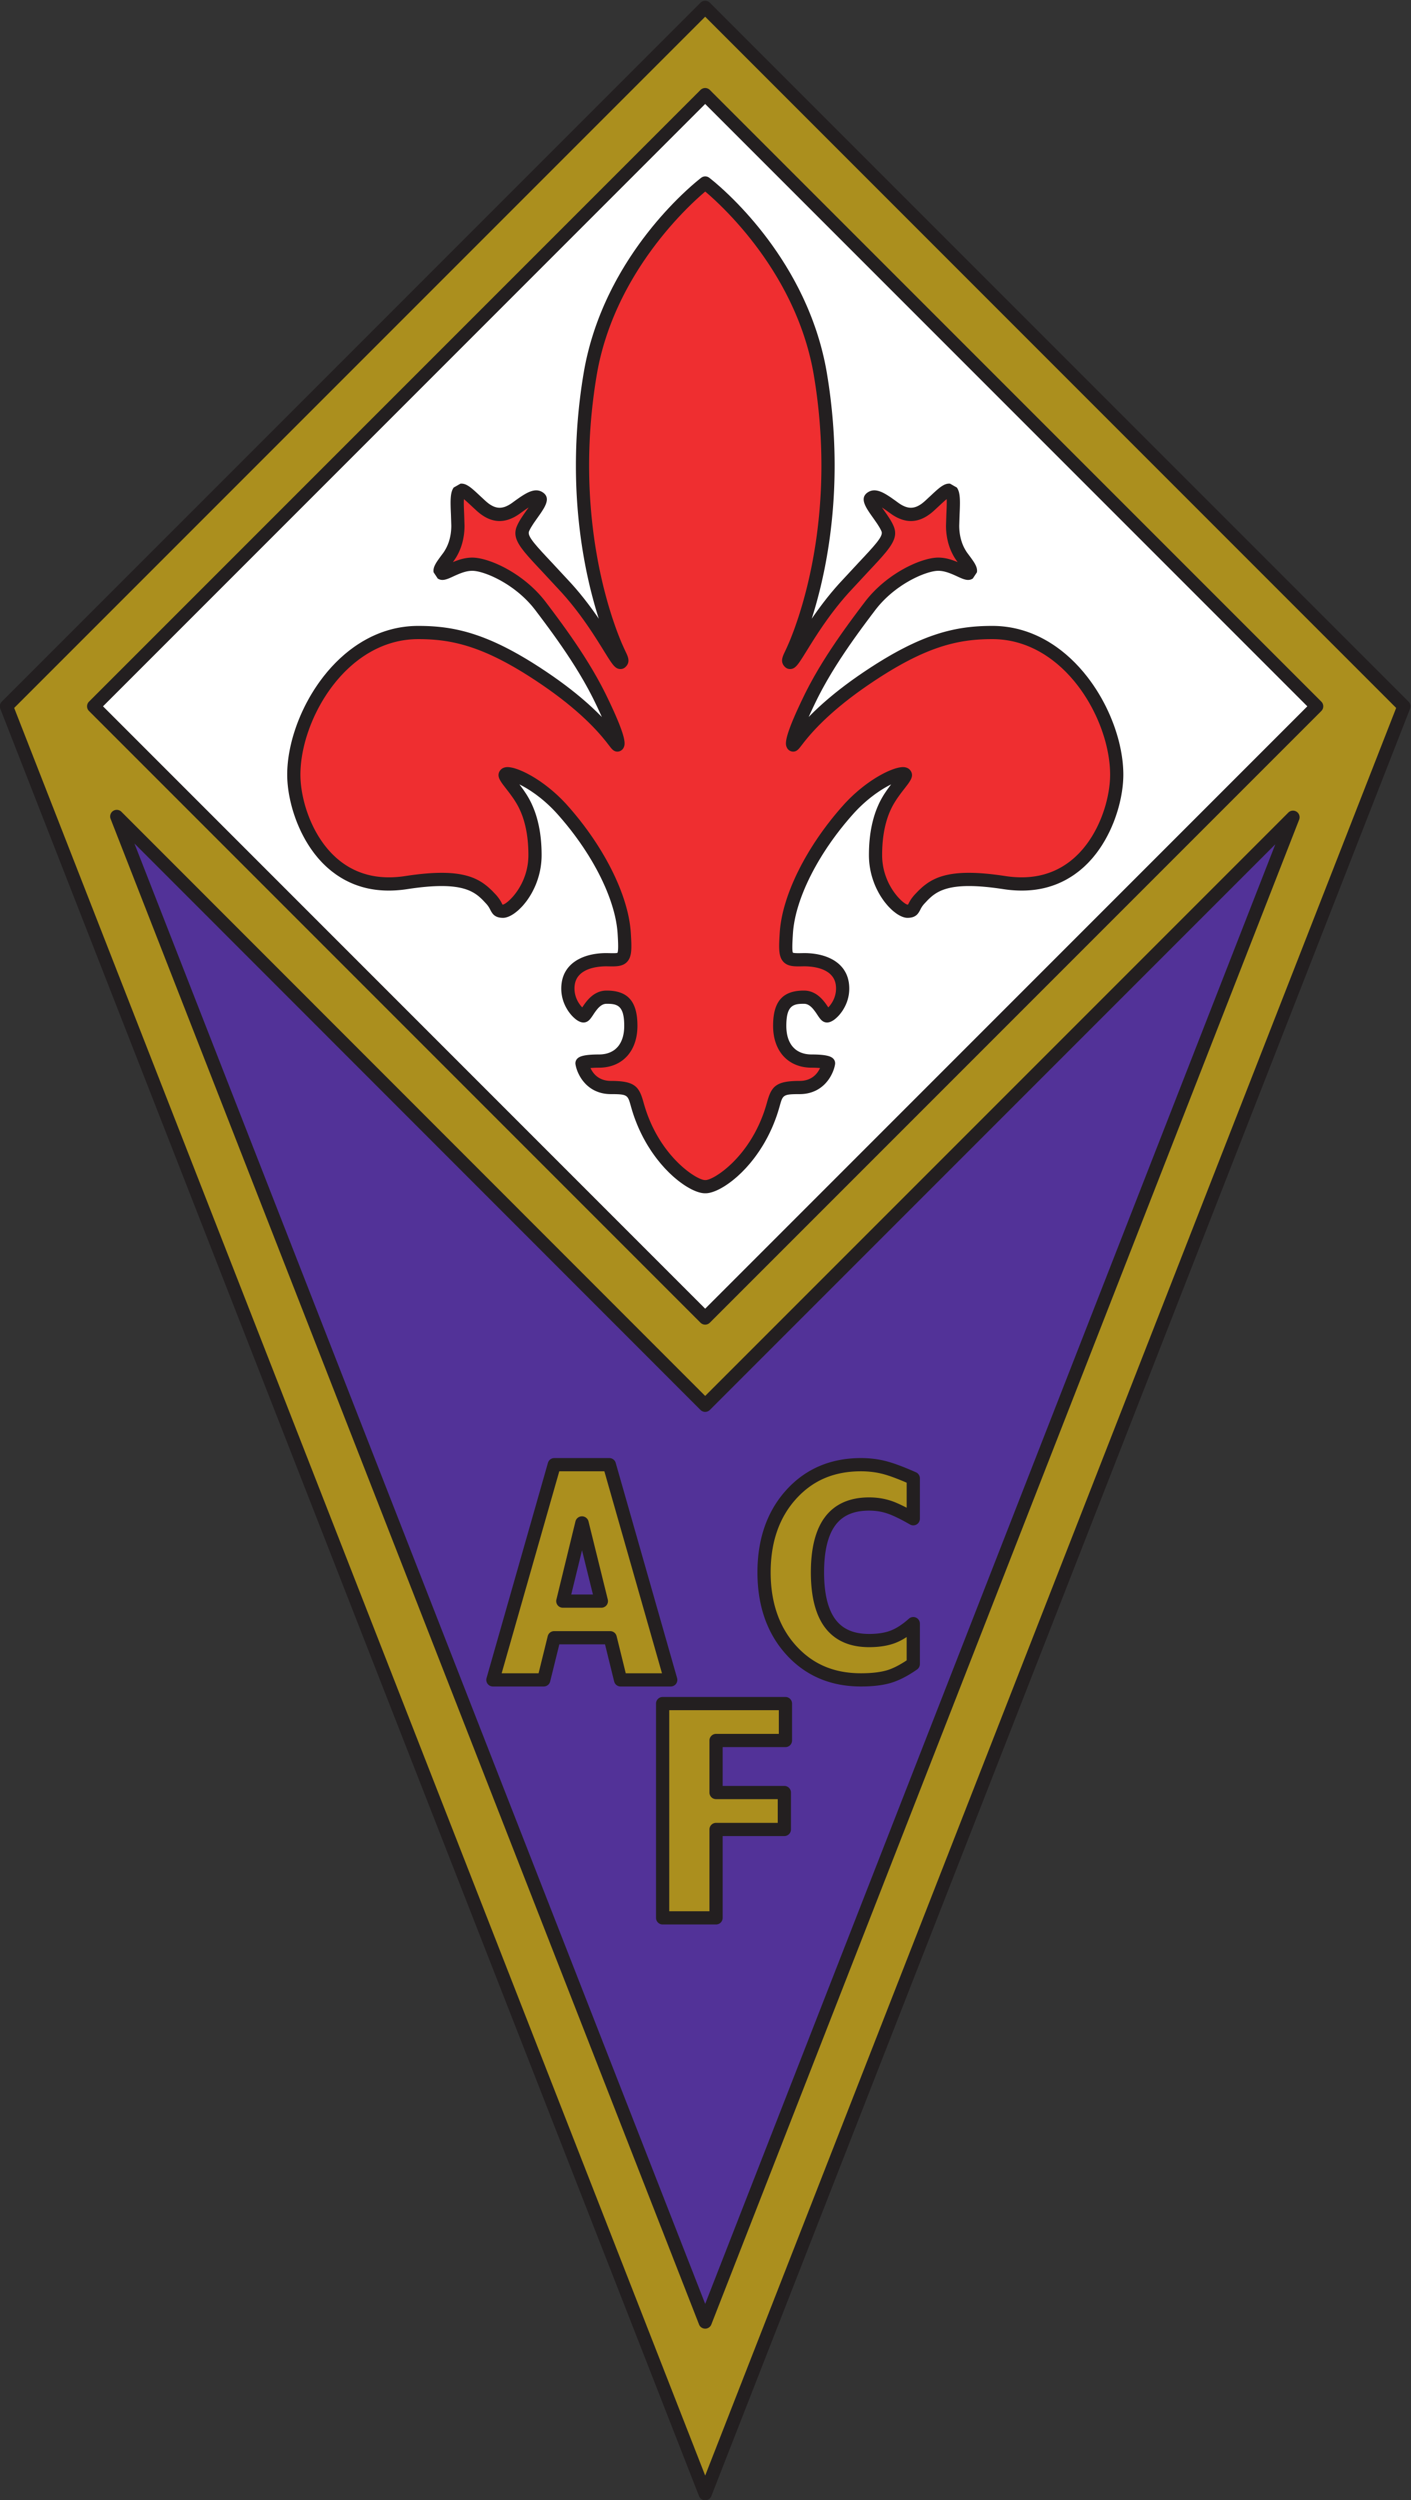 <svg xmlns="http://www.w3.org/2000/svg" viewBox="184.53 183.2 426.94 756.25"><rect x="184.53" y="183.2" width="426.94" height="756.25" fill="#333333" stroke="none"/><path d="m447.5 538.39-149-379-146 379 147-142z" style="fill:#523298;fill-opacity:1;fill-rule:nonzero;stroke:none" transform="matrix(1.333 0 0 -1.333 -.667 1121.853)"/><path d="M447.703 543.89 299 395.186 150.296 543.89 299 692.594Z" style="fill:#fff;fill-opacity:1;fill-rule:nonzero;stroke:none" transform="matrix(1.333 0 0 -1.333 -.667 1121.853)"/><path d="M299.016 662.64s-21.641-16.5-26.141-43.5 1-47.75 3.75-56 4-8.5 3.25-9.25-4.75 8.5-12.5 17-10.75 10.75-9.75 13.25 4.75 6.25 3.75 7-2.5-.25-5.25-2.25-5.25-2-8 .5-4.25 4.25-5 3.25-.25-5-.25-7.75-.75-5.25-2.25-7.25-2.25-3-1.5-3.5 3.75 2 7 2 10.75-3.25 15.5-9.5 10-13.5 13.75-21.25 4-9.75 3.75-10.25-3.25 6-16.5 15-21 10.5-28.75 10.5c-17 0-28.25-18.748-28.25-32.25 0-9.25 6.714-27.39 25.5-24.5 13 2 16.25-.5 19.25-3.75 1.696-1.837 1-2.75 2.75-2.75s7.25 5 7.25 12.75c0 4.01-.636 8.222-2.5 11.75-1.738 3.288-4.555 5.89-4.25 6.5.5 1 7.233-1.535 13-8 8.25-9.25 13.5-19.917 14-28 .37-5.99.084-6.084-3.75-6-3.249.07-8.5-.917-9-5.75-.437-4.228 2.75-7 3.5-7s2 4.25 5.25 4.25 5.5-1 5.5-6.5-3.25-8-7.25-8c-3.416 0-3.833-.5-3.833-.5s.917-5.5 6.583-5.5c5 0 5.166-1.023 6-4 3.5-12.5 12.562-18.5 15.312-18.5h.17c2.75 0 11.811 6 15.311 18.5.834 2.977 1 4 6 4 5.667 0 6.584 5.5 6.584 5.5s-.417.5-3.834.5c-4 0-7.25 2.5-7.25 8s2.25 6.5 5.5 6.5 4.5-4.25 5.25-4.25 3.937 2.772 3.5 7c-.5 4.833-5.75 5.82-9 5.75-3.833-.084-4.12.01-3.75 6 .5 8.083 5.75 18.75 14 28 5.768 6.465 12.5 9 13 8 .306-.61-2.512-3.212-4.25-6.5-1.863-3.528-2.5-7.74-2.5-11.75 0-7.75 5.5-12.75 7.25-12.75s1.055.913 2.75 2.75c3 3.25 6.25 5.75 19.25 3.75 18.786-2.89 25.5 15.25 25.5 24.5 0 13.502-11.25 32.25-28.25 32.25-7.75 0-15.5-1.5-28.75-10.5s-16.25-15.5-16.5-15 0 2.5 3.75 10.25 9 15 13.75 21.25 12.25 9.5 15.5 9.5 6.25-2.5 7-2 0 1.5-1.5 3.5-2.25 4.5-2.25 7.25.5 6.75-.25 7.75-2.25-.75-5-3.25-5.25-2.5-8-.5-4.25 3-5.25 2.25 2.75-4.5 3.75-7-2-4.75-9.75-13.25-11.75-17.75-12.5-17 .5 1 3.25 9.25 8.25 29 3.75 56-26.152 43.5-26.152 43.5" style="fill:#ef2e30;fill-opacity:1;fill-rule:nonzero;stroke:none" transform="matrix(1.333 0 0 -1.333 -.667 1121.853)"/><path d="M298.106 663.833c-.903-.689-22.165-17.174-26.71-44.447a127 127 0 0 1-1.739-20.845c0-15.454 2.88-27.525 5.198-34.775-1.755 2.556-3.862 5.381-6.372 8.134l-4.264 4.592c-3.6 3.832-5.266 5.654-5.266 6.744q0 .187.065.347c.35.873 1.207 2.081 1.963 3.147 1.063 1.499 2.087 2.941 2.087 4.124 0 .561-.23 1.063-.793 1.486-1.948 1.46-4.191-.172-7.032-2.237-2.268-1.65-3.98-1.538-6.11.397l-1.278 1.183c-1.902 1.779-3.05 2.852-4.391 2.734l-1.54-.877c-.817-1.091-.771-3.053-.629-6.165l.08-2.485c0-2.453-.674-4.65-1.95-6.35-1.465-1.954-2.272-3.03-2.064-4.247l.932-1.401c1.019-.68 2.119-.175 3.51.464 1.245.572 2.795 1.284 4.322 1.284 2.705 0 9.798-2.977 14.306-8.908 4.91-6.46 9.955-13.476 13.594-20.996.617-1.275 1.1-2.324 1.527-3.277-2.559 2.632-6.359 6.032-12.084 9.921-13.19 8.96-21.102 10.76-29.593 10.76-18.16 0-29.75-19.99-29.75-33.75 0-6.395 2.95-15.81 9.426-21.366 4.825-4.139 10.814-5.692 17.802-4.617 13.036 2.006 15.52-.683 17.92-3.285.533-.578.758-1.023.957-1.415.485-.958 1.07-1.817 2.895-1.817 2.995 0 8.75 6.017 8.75 14.25 0 4.904-.9 9.093-2.674 12.45-.725 1.372-1.587 2.556-2.37 3.587 2.26-1.111 5.544-3.275 8.674-6.786 7.918-8.877 13.138-19.26 13.623-27.094.047-.767.118-1.906.118-2.837 0-.72-.042-1.317-.17-1.52-.212-.093-1.39-.067-2.168-.05-4.723.102-9.968-1.708-10.525-7.096-.375-3.628 1.485-6.127 2.302-7.033.547-.605 1.622-1.621 2.69-1.621 1.05 0 1.604.838 2.19 1.724.915 1.382 1.775 2.526 3.06 2.526 2.416 0 4-.349 4-5 0-4.131-2.096-6.5-5.75-6.5-3.63 0-4.557-.526-4.985-1.04-.28-.335-.4-.776-.328-1.207.39-2.336 2.576-6.753 8.063-6.753 3.745 0 3.802-.204 4.498-2.699l.058-.206c3.55-12.679 12.93-19.595 16.756-19.595h.17c3.825 0 13.206 6.916 16.755 19.595l.058.206c.696 2.495.753 2.699 4.498 2.699 5.487 0 7.674 4.417 8.063 6.753.073.43-.047.872-.327 1.208-.428.513-1.356 1.039-4.986 1.039-3.654 0-5.75 2.369-5.75 6.5 0 4.651 1.584 5 4 5 1.284 0 2.146-1.144 3.06-2.526.586-.886 1.14-1.724 2.19-1.724 1.068 0 2.144 1.016 2.69 1.621.817.906 2.677 3.405 2.302 7.033-.557 5.388-5.803 7.198-10.524 7.095-.78-.017-1.956-.042-2.223.103-.094.162-.127.652-.127 1.27 0 .953.078 2.21.13 3.035.483 7.835 5.703 18.217 13.621 27.094 3.132 3.51 6.416 5.675 8.675 6.786-.783-1.03-1.646-2.215-2.37-3.586-1.775-3.36-2.674-7.549-2.674-12.451 0-8.233 5.755-14.25 8.75-14.25 1.824 0 2.41.86 2.896 1.817.198.393.423.837.957 1.415 2.4 2.601 4.882 5.29 17.918 3.285 6.989-1.075 12.978.48 17.803 4.617 6.477 5.557 9.426 14.97 9.426 21.366 0 13.76-11.59 33.75-29.75 33.75-8.49 0-16.402-1.8-29.593-10.76-5.725-3.889-9.525-7.289-12.085-9.92.428.952.911 2 1.529 3.276 3.638 7.52 8.683 14.535 13.593 20.996 4.508 5.931 11.6 8.908 14.306 8.908 1.527 0 3.077-.712 4.322-1.284 1.392-.639 2.491-1.144 3.51-.464l.932 1.401c.208 1.217-.599 2.293-2.064 4.247-1.276 1.7-1.95 3.896-1.95 6.35l.08 2.485c.143 3.112.188 5.074-.63 6.165l-1.539.877c-1.34.118-2.49-.955-4.391-2.734l-1.279-1.184c-2.129-1.934-3.84-2.045-6.11-.396-2.839 2.066-5.083 3.697-7.031 2.237-.564-.423-.793-.925-.793-1.486 0-1.183 1.024-2.625 2.088-4.124.755-1.066 1.613-2.274 1.962-3.148a.9.9 0 0 0 .065-.346c0-1.09-1.666-2.912-5.266-6.744l-4.264-4.592c-2.51-2.753-4.617-5.578-6.373-8.134 2.319 7.25 5.199 19.321 5.199 34.775 0 6.413-.497 13.398-1.739 20.845-4.544 27.273-25.819 43.759-26.722 44.446a1.5 1.5 0 0 1-1.819 0m-17.17-111.003c.476.476.65.956.65 1.445 0 .66-.318 1.333-.649 2.029-.533 1.127-1.526 3.223-2.89 7.31-2.3 6.905-5.391 19.122-5.391 34.917 0 6.262.486 13.085 1.698 20.363 3.83 22.976 20.588 38.364 24.662 41.808 4.075-3.443 20.843-18.831 24.672-41.808a124 124 0 0 0 1.699-20.363c0-15.795-3.091-28.012-5.392-34.916-1.362-4.088-2.356-6.184-2.89-7.311-.33-.696-.649-1.37-.649-2.03 0-.488.176-.968.651-1.444.358-.357.851-.53 1.353-.471 1.102.127 1.68 1.06 3.598 4.15 2.091 3.375 5.254 8.473 9.718 13.37l4.235 4.56c4.02 4.28 6.111 6.506 6.111 8.744 0 .497-.103.994-.311 1.515-.482 1.204-1.408 2.508-2.302 3.77l-.395.558a53 53 0 0 0 1.922-1.348c3.45-2.51 6.685-2.312 9.89.603l1.31 1.212a43 43 0 0 0 1.582 1.426c.01-.2.019-.397.019-.638 0-.887-.05-1.977-.086-2.767l-.083-2.623c0-3.108.882-5.926 2.55-8.15l.1-.135c-1.256.53-2.765 1.035-4.4 1.035-3.783 0-11.69-3.508-16.694-10.093-5.004-6.584-10.153-13.747-13.907-21.504-4.685-9.685-4.117-10.822-3.74-11.574.23-.462.717-.8 1.23-.85.919-.088 1.374.504 2.062 1.398 1.513 1.964 5.53 7.183 15.392 13.882 12.555 8.527 19.986 10.24 27.907 10.24 16.33 0 26.75-18.212 26.75-30.75 0-5.73-2.622-14.148-8.379-19.088-4.13-3.543-9.31-4.865-15.392-3.929-13.539 2.083-17.2-.552-20.581-4.215-.817-.885-1.185-1.613-1.43-2.095l-.087-.164-.131-.009c-1.05.202-5.75 4.463-5.75 11.25 0 4.41.782 8.127 2.326 11.05.818 1.546 1.905 2.947 2.78 4.073 1.285 1.654 2.06 2.652 1.485 3.8-.162.324-.575.889-1.513 1.014-2.312.308-8.738-2.848-13.947-8.688-8.345-9.356-13.854-20.432-14.378-28.906-.218-3.518-.278-5.408.866-6.6 1.025-1.066 2.52-1.034 4.413-.992 1.644.036 7.038-.176 7.476-4.405q.032-.32.032-.625c0-2.023-1.023-3.542-1.764-4.288-.902 1.363-2.56 3.817-5.526 3.817-4.84 0-7-2.467-7-8 0-5.77 3.435-9.5 8.75-9.5.87 0 1.446-.037 1.906-.08-.58-1.258-1.864-2.92-4.656-2.92-5.503 0-6.396-1.34-7.388-4.891l-.056-.204c-3.363-12.008-12.023-17.405-13.867-17.405h-.17c-1.845 0-10.505 5.397-13.868 17.405l-.057.204c-.99 3.55-1.884 4.891-7.387 4.891-2.792 0-4.075 1.662-4.656 2.92.46.043 1.036.08 1.906.08 5.316 0 8.75 3.73 8.75 9.5 0 5.533-2.159 8-7 8-2.966 0-4.624-2.454-5.526-3.817-.741.746-1.764 2.265-1.764 4.288q0 .305.032.625c.438 4.229 5.832 4.44 7.475 4.405 1.894-.042 3.39-.074 4.414.992 1.144 1.191 1.084 3.082.866 6.6-.524 8.474-6.033 19.55-14.377 28.906-5.209 5.84-11.635 8.996-13.949 8.688-.937-.125-1.35-.69-1.513-1.016a1.7 1.7 0 0 1-.191-.774c0-.863.687-1.749 1.677-3.024.874-1.125 1.962-2.526 2.78-4.073 1.543-2.921 2.326-6.639 2.326-11.05 0-6.78-4.69-11.04-5.806-11.252-.002.002-.04.005-.073.008l-.09.166a8.4 8.4 0 0 1-1.429 2.096c-3.38 3.662-7.042 6.298-20.58 4.215-6.084-.936-11.263.388-15.393 3.929-5.757 4.94-8.379 13.357-8.379 19.088 0 12.538 10.421 30.75 26.75 30.75 7.921 0 15.353-1.713 27.907-10.24 9.863-6.7 13.88-11.918 15.392-13.882.688-.895 1.143-1.486 2.061-1.398.514.05 1 .387 1.232.85.376.752.945 1.887-3.742 11.573-3.753 7.758-8.901 14.92-13.906 21.505-5.004 6.585-12.91 10.092-16.694 10.092-1.635 0-3.144-.505-4.4-1.034l.1.134c1.668 2.224 2.55 5.043 2.55 8.15l-.083 2.623c-.033.732-.079 1.722-.079 2.579 0 .303.013.562.026.814a42 42 0 0 0 1.567-1.414l1.31-1.212c3.206-2.914 6.442-3.112 9.891-.603.515.374 1.243.902 1.922 1.349l-.395-.56c-.895-1.26-1.82-2.565-2.301-3.769a4 4 0 0 1-.312-1.515c0-2.237 2.092-4.464 6.112-8.743l4.234-4.56c4.465-4.897 7.627-9.996 9.718-13.37 1.917-3.09 2.496-4.023 3.598-4.15.502-.059.995.113 1.353.47z" style="fill:#231f20;fill-opacity:1;fill-rule:nonzero;stroke:none" transform="matrix(1.333 0 0 -1.333 -.667 1121.853)"/><path d="M264.75 371.806h12.5l13.934-48.833h-11.387l-2.355 9.565h-12.723l-2.361-9.565h-11.541zm1.938-30.961h8.752l-4.383 17.746h-.043zM346.24 326.567q-2.923-2.055-5.463-2.825-2.543-.768-6.41-.768-9.75-.001-15.877 6.777-6.125 6.779-6.125 17.621 0 10.845 6.125 17.639 6.126 6.796 15.877 6.796 2.806 0 5.31-.648 2.503-.647 6.563-2.451v-9.172q-3.254 1.883-5.41 2.615t-4.613.732q-5.902 0-8.815-3.853-2.912-3.851-2.912-11.658 0-7.772 2.912-11.623 2.913-3.852 8.815-3.852 3.176 0 5.408.856 2.231.854 4.615 2.986zM289.347 268.973v48.625h27.875v-8.38h-15.75V297.41h15.5v-8.379h-15.5v-20.06h-6.063z" style="fill:#ab8f1e;fill-opacity:1;fill-rule:nonzero;stroke:none" transform="matrix(1.333 0 0 -1.333 -.667 1121.853)"/><path d="M271 373.306h-6.25a1.5 1.5 0 0 1-1.442-1.09l-13.933-48.832a1.5 1.5 0 0 1 1.442-1.911h11.54a1.5 1.5 0 0 1 1.457 1.14l2.08 8.425h10.373l2.074-8.424a1.5 1.5 0 0 1 1.456-1.141h11.387a1.5 1.5 0 0 1 1.442 1.91l-13.933 48.834a1.5 1.5 0 0 1-1.443 1.089zm0-3h5.119l13.077-45.833h-8.223l-2.075 8.423a1.5 1.5 0 0 1-1.456 1.142h-12.723a1.5 1.5 0 0 1-1.456-1.14l-2.08-8.425h-8.378c.984 3.448 12.508 43.835 13.077 45.833z" style="fill:#231f20;fill-opacity:1;fill-rule:nonzero;stroke:none" transform="matrix(1.333 0 0 -1.333 -.667 1121.853)"/><path d="M271.033 360.09a1.525 1.525 0 0 1-1.476-1.144L265.23 341.2a1.5 1.5 0 0 1 1.458-1.855h8.752a1.5 1.5 0 0 1 1.456 1.86l-4.383 17.745a1.524 1.524 0 0 1-1.48 1.14m.012-7.706 2.48-10.04h-4.927zM317.376 366.015c-4.32-4.791-6.51-11.064-6.51-18.643s2.19-13.846 6.511-18.627c4.36-4.825 10.077-7.271 16.99-7.271 2.711 0 5.014.28 6.844.833 1.84.556 3.821 1.577 5.893 3.034.399.28.636.738.636 1.226v9.172a1.5 1.5 0 0 1-2.5 1.118c-1.446-1.293-2.843-2.203-4.151-2.703-1.308-.503-2.946-.757-4.872-.757-3.47 0-5.962 1.066-7.618 3.256-1.73 2.29-2.609 5.897-2.609 10.72 0 4.846.878 8.464 2.609 10.753 1.657 2.191 4.148 3.257 7.618 3.257 1.465 0 2.855-.22 4.132-.653 1.334-.453 3.063-1.292 5.14-2.493a1.501 1.501 0 0 1 2.251 1.3v9.171a1.5 1.5 0 0 1-.89 1.371c-2.767 1.229-5.053 2.081-6.796 2.532-1.79.462-3.702.696-5.687.696-6.913 0-12.63-2.453-16.991-7.292m2.228-35.258c-3.808 4.213-5.739 9.803-5.739 16.615 0 6.815 1.93 12.411 5.74 16.634 3.82 4.24 8.65 6.3 14.762 6.3 1.732 0 3.393-.202 4.936-.599 1.394-.361 3.236-1.04 5.437-1.987v-5.682c-1.27.651-2.442 1.2-3.428 1.533-1.587.54-3.301.812-5.095.812-4.412 0-7.78-1.496-10.011-4.448-2.134-2.822-3.216-7.048-3.216-12.563 0-5.49 1.082-9.705 3.216-12.527 2.23-2.951 5.599-4.448 10.01-4.448 2.295 0 4.296.322 5.946.956.846.323 1.708.778 2.578 1.344v-5.295c-1.563-1.033-3.052-1.817-4.397-2.224-1.548-.467-3.559-.704-5.976-.704-6.114 0-10.943 2.055-14.763 6.283M289.347 319.098a1.5 1.5 0 0 1-1.5-1.5v-48.625a1.5 1.5 0 0 1 1.5-1.5h12.125a1.5 1.5 0 0 1 1.5 1.5v18.56h14a1.5 1.5 0 0 1 1.5 1.5v8.378a1.5 1.5 0 0 1-1.5 1.5h-14v8.807h14.25a1.5 1.5 0 0 1 1.5 1.5v8.38a1.5 1.5 0 0 1-1.5 1.5zm26.375-3v-5.38h-14.25a1.5 1.5 0 0 1-1.5-1.5V297.41a1.5 1.5 0 0 1 1.5-1.5h14v-5.379h-14a1.5 1.5 0 0 1-1.5-1.5v-18.56h-9.125v45.626z" style="fill:#231f20;fill-opacity:1;fill-rule:nonzero;stroke:none" transform="matrix(1.333 0 0 -1.333 -.667 1121.853)"/><path d="M299.004 138.305 457.603 543.89 299 702.493l-4.95-4.95L140.396 543.89zM299 385.286l133.428 133.428S308.963 202.73 299.004 177.256L165.436 518.898zm0 297.408L437.804 543.89 299 405.085 160.195 543.89z" style="fill:#ab8f1e;fill-opacity:1;fill-rule:nonzero;stroke:none" transform="matrix(1.333 0 0 -1.333 -.667 1121.853)"/><path d="M297.94 703.554 139.335 544.95a1.5 1.5 0 0 1-.336-1.607L297.607 137.76a1.5 1.5 0 0 1 2.794 0L459 543.343a1.5 1.5 0 0 1-.337 1.607L300.061 703.554a1.5 1.5 0 0 1-2.122 0m-2.828-7.071s2.58 2.579 3.889 3.89c2.084-2.085 155.482-155.485 156.849-156.85l-156.845-401.1c-2.739 7.004-156.149 399.297-156.853 401.1z" style="fill:#231f20;fill-opacity:1;fill-rule:nonzero;stroke:none" transform="matrix(1.333 0 0 -1.333 -.667 1121.853)"/><path d="M164.615 520.154a1.5 1.5 0 0 1-.576-1.802L297.607 176.71a1.5 1.5 0 0 1 2.794 0l133.424 341.458a1.499 1.499 0 0 1-2.458 1.607S301.087 389.496 299 387.407c-2.087 2.09-132.503 132.552-132.503 132.552a1.5 1.5 0 0 1-1.882.195m4.828-7.386L297.94 384.226a1.5 1.5 0 0 1 2.122 0l128.363 128.363c-4.958-12.689-126.74-324.35-129.42-331.213-2.683 6.862-124.596 318.692-129.56 331.392" style="fill:#231f20;fill-opacity:1;fill-rule:nonzero;stroke:none" transform="matrix(1.333 0 0 -1.333 -.667 1121.853)"/><path d="M297.94 683.755 159.134 544.95a1.5 1.5 0 0 1 0-2.12l138.804-138.806a1.5 1.5 0 0 1 2.122 0L438.864 542.83a1.5 1.5 0 0 1 0 2.121L300.061 683.755a1.5 1.5 0 0 1-2.122 0m1.061-3.182L435.683 543.89 299 407.206 162.316 543.89C164.39 545.962 296.927 678.5 299 680.573" style="fill:#231f20;fill-opacity:1;fill-rule:nonzero;stroke:none" transform="matrix(1.333 0 0 -1.333 -.667 1121.853)"/></svg>
